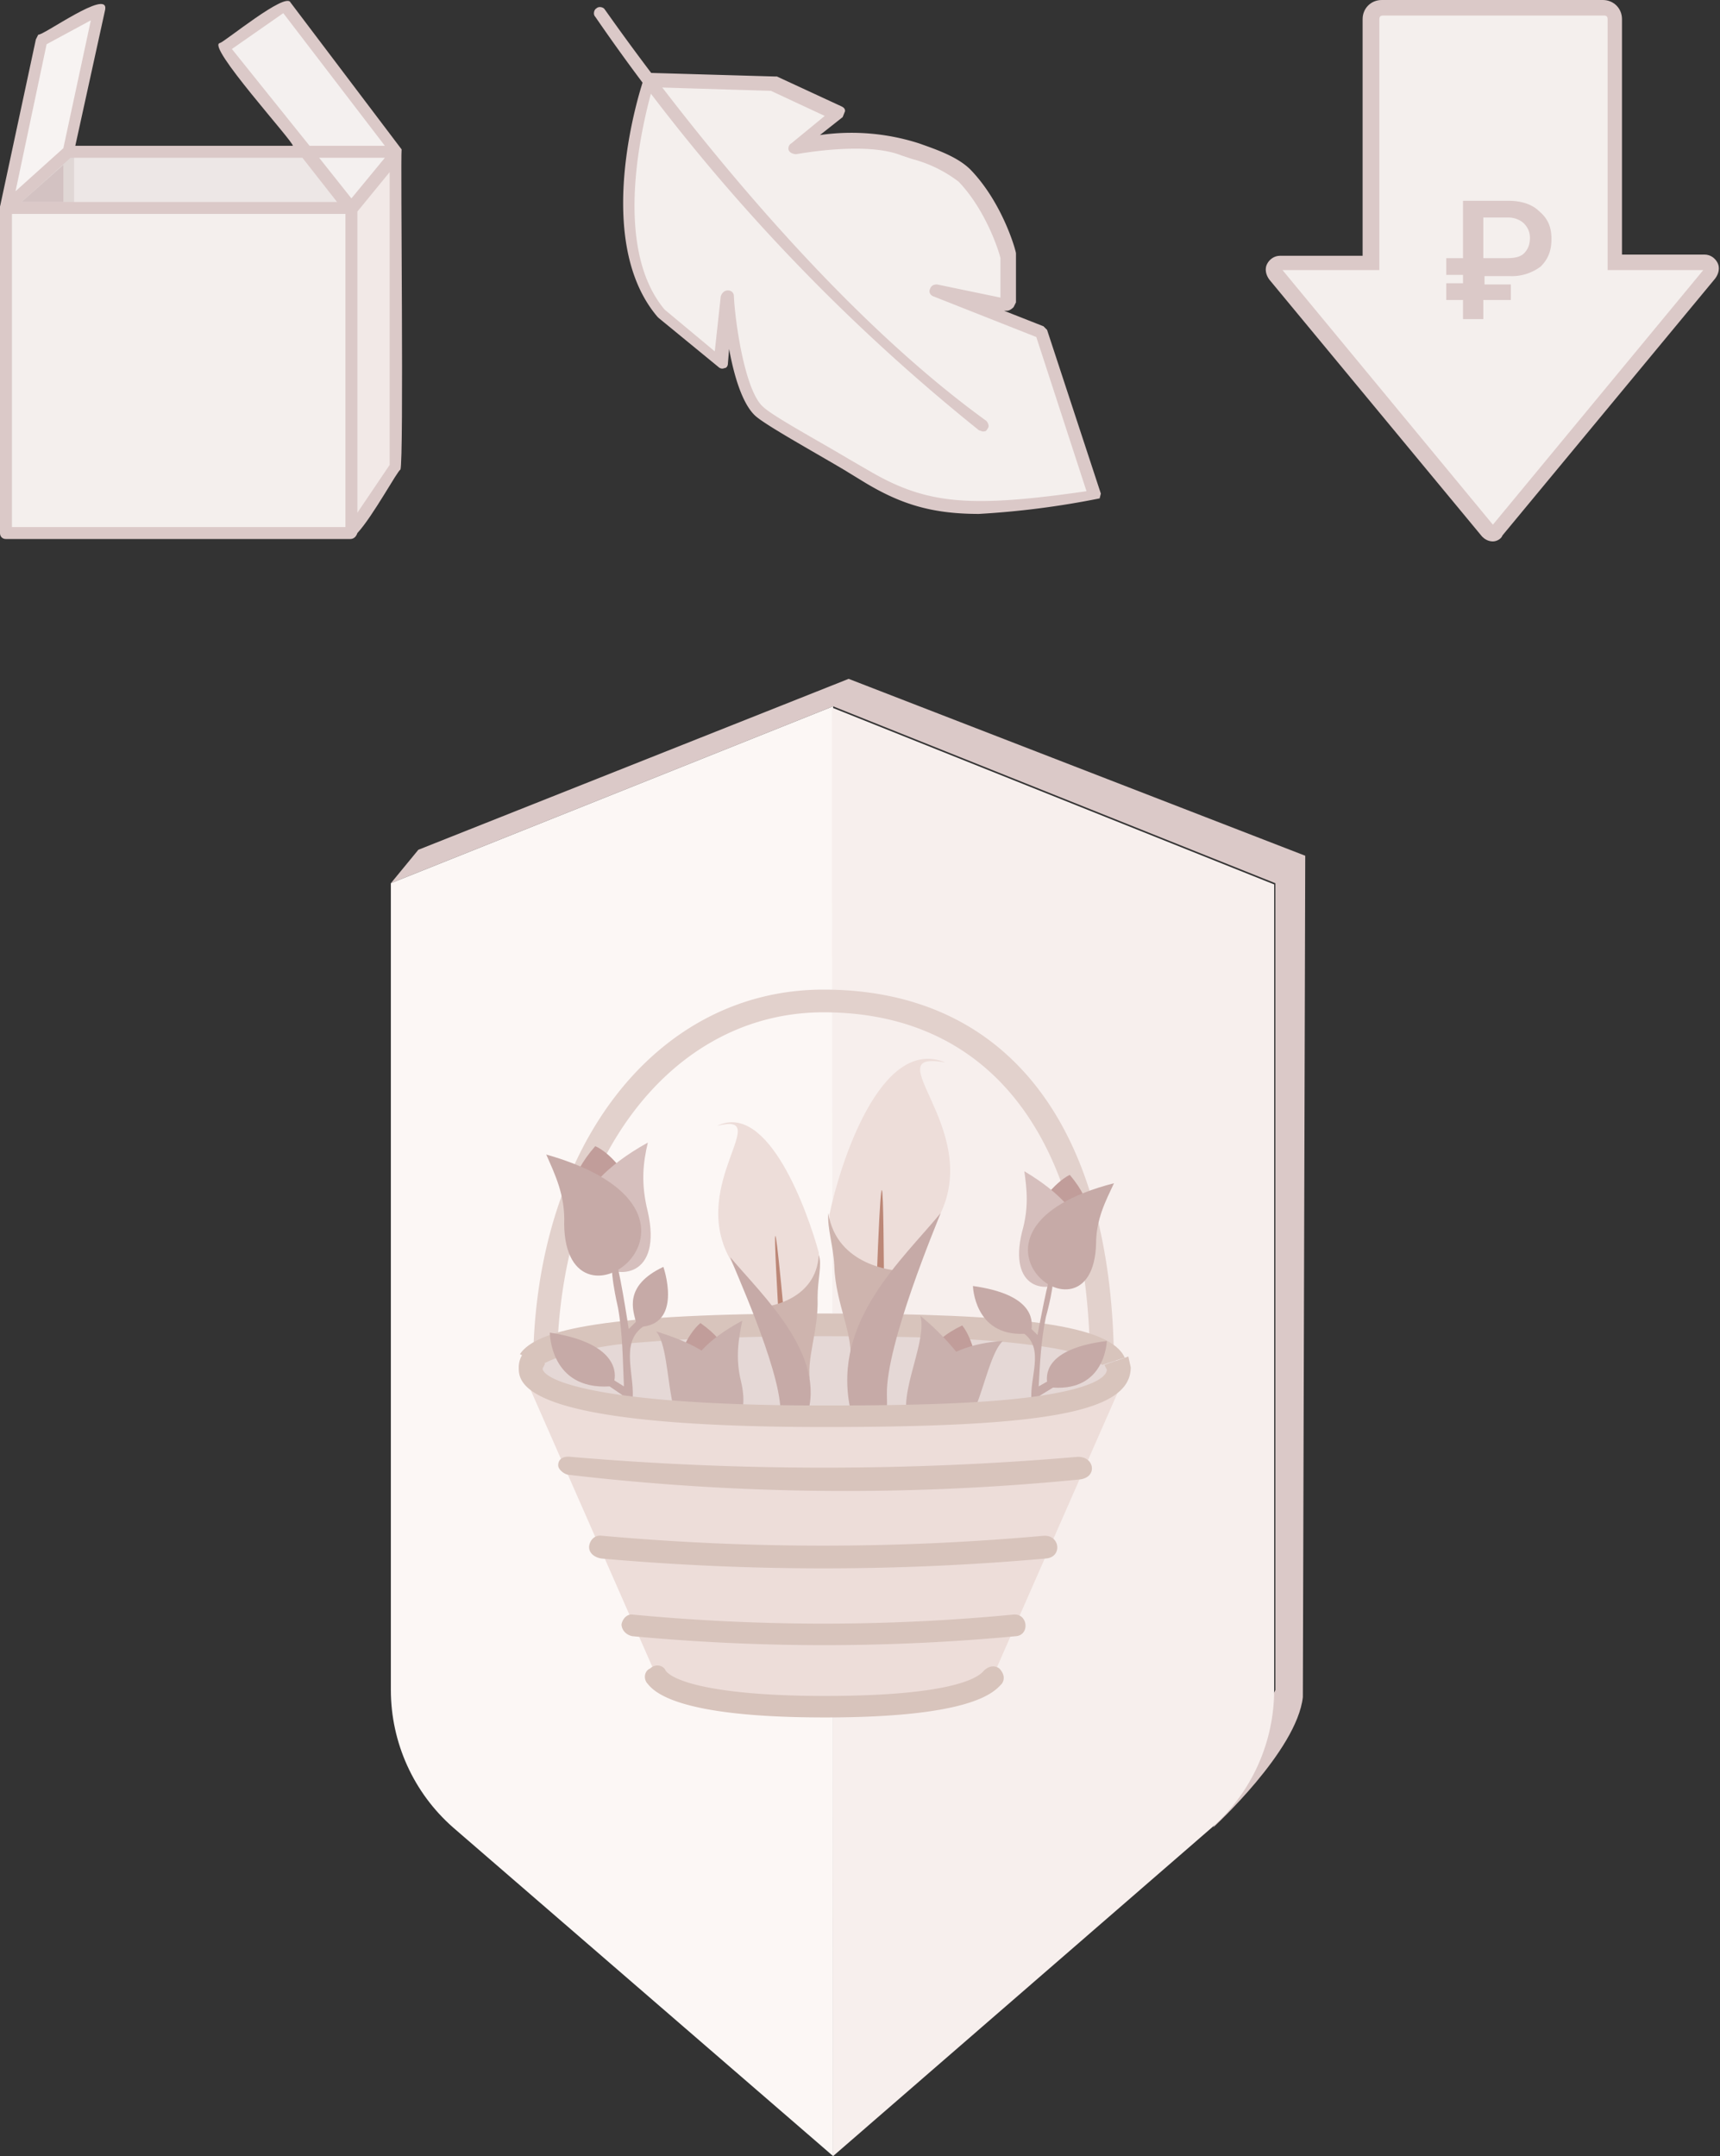 <svg version="1.1" id="Layer_1" xmlns="http://www.w3.org/2000/svg" x="0" y="0" viewBox="0 0 143.9 180.4" style="enable-background:new 0 0 143.9 180.4" xml:space="preserve"><rect x="0" y="0" width="143.9" height="180.4" fill="#333333" stroke="none"/><style>.st0{fill:#dbc9c8}.st5{fill:#d8c4bc}.st6{fill:#c19d9a}.st7{fill:#d6bfbd}.st8{fill:#c6aaa7}.st9{fill:#c9b0ad}.st10{fill:#edddd9}.st11{fill:#bc8777}.st12{fill:#ceb4ae}.st13{fill:#f4efed}</style><path class="st0" d="M71 56.8 35 71.1l-2.3 2.8 37-14.8 37 14.8v67.5l-5.2 11.5s7-6.4 7.5-10.9l.2-70.4L71 56.8z"/><path d="M32.7 73.9v67.5c0 4.4 1.9 8.6 5.2 11.5l31.8 27.5V59.1l-37 14.8z" style="fill:#fcf7f5"/><path d="m69.7 180.4 31.7-27.5c3.3-2.9 5.2-7.1 5.2-11.5V74l-37-14.8.1 121.2z" style="fill:#f7efed"/><path d="M92.2 115.5a1 1 0 0 1-1-1c0-18.9-8.1-29.8-22.3-29.8-12.9 0-22.3 12.6-22.3 29.8 0 .5-.4 1-1 1s-1-.4-1-1c0-18.4 10.2-31.7 24.3-31.7 15.5 0 24.3 11.6 24.3 31.7 0 .5-.5 1-1 1z" style="fill:#e2d1cc"/><path d="M93.5 114.5c1.3-5.2-50.5-5.1-49.2 0-1.2 5.3 50.7 5.8 49.2 0z" style="fill:#e5d8d6"/><path class="st5" d="M51.6 112.5c3.9-.4 9.5-.7 17.2-.7 7.9 0 13.4.2 17.2.7 4.4.5 5.7 1.3 6.2 1.7l1.9-.6c-1.2-2.7-8.5-3.7-25.4-3.7-17.9 0-23.8 1.3-25.2 3.4l1.8.9c.7-.4 2.1-1.1 6.3-1.7z"/><path class="st6" d="M86.8 101s1.3-2 2.7-2.7c4.2 5-1.7 5.6-2.7 2.7z"/><path class="st7" d="M85.7 98c12.6 7.5-2.5 14.6-.2 5.1.6-2.1.4-3.6.2-5.1z"/><path class="st8" d="M87.5 110.2c-.4 1.9-.5 3.9-.6 5.8l.7-.4c-.1-.9.2-2.8 5-3.4 0 0-.1 4.2-4.5 3.9l-1.8 1.1c-.2-1.9 1.1-4.3-.6-5.6-4.2.2-4.3-4-4.3-4 5 .7 5 2.8 4.9 3.6l.5.5s1-5.4 1.2-5.2c.4.5-.5 3.7-.5 3.7z"/><path class="st8" d="M93.2 99c-15.1 3.9-1.8 14.5-1.5 5.1 0-2.1.8-3.6 1.5-5.1z"/><path class="st6" d="M56.7 113.9s.7-2.2 1.9-3.2c5.1 3.6-.3 5.6-1.9 3.2z"/><path class="st9" d="M62 115.6c-.5-2-.2-3.6.1-5.1-1.5.8-2.7 1.7-3.4 2.5-1-.6-2.2-1.1-3.8-1.6 1.6 1.9.4 10.4 4.4 8.4 1.7.3 3.5-.8 2.7-4.2z"/><path class="st6" d="M81.8 114.3s-.4-2.3-1.3-3.4c-5.6 2.7-.7 5.4 1.3 3.4z"/><path class="st9" d="M80 113.1a21 21 0 0 0-3-3c.8 2.7-3.8 9.8 1.1 9.6 3.6 2.7 4-5.8 5.8-7.5-1.5.1-2.8.4-3.9.9z"/><path class="st10" d="M68.5 104.8c.4 6.7-4 7.1-7.5.4-3.3-6.2 3.8-12.2-1-11 4.3-2.1 7.6 7.3 8.5 10.6z"/><path class="st11" d="M65.3 112.9c-.2-3.7-1.2-19.6.6.4l-.6-.4z"/><path class="st12" d="M68.4 108.6c.1 2.8-1 5.1-.6 7.2-.4-2.6-2.1-4.5-3.6-6.5 0 0 4.1-.5 4.3-4.3.3.8-.1 2-.1 3.6z"/><path class="st8" d="M67.5 118.5c-.3.8-2.2.4-2.2-.5-.1-3.7-4-12.1-4.2-12.8 2.7 3.2 8.1 8.2 6.4 13.3z"/><path class="st10" d="M69.4 101.6c.1 7.8 5.4 8 9.3-.1 3.4-7.2-5.6-13.7.4-12.6-5.5-2.3-8.9 8.8-9.7 12.7z"/><path class="st11" d="M74 110.7c-.1-4.2 0-23-.8.4l.8-.4z"/><path class="st12" d="M69.8 105.9c.1 3.3 1.7 5.8 1.3 8.2.4-3 2.2-5.3 3.9-7.8 0 0-5-.3-5.7-4.8-.1 1.3.4 2.6.5 4.4z"/><path class="st8" d="M71.1 117.7c1.1 6.4 3.3 5.9 3.1-1-.1-4.2 4.2-14.4 4.5-15.2-3.3 4-9 9-7.6 16.2z"/><path class="st6" d="M52.8 99s-1.4-2.4-3-3.1c-4.8 5.5 1.7 6.2 3 3.1z"/><path class="st7" d="M54.2 95.6c-14.4 8 2.4 16.5 0 5.8-.6-2.4-.4-4.1 0-5.8z"/><path class="st8" d="M51.7 109.4c.4 2.2.4 4.4.5 6.6l-.8-.5c.2-1-.2-3.2-5.4-4 0 0 0 4.8 5 4.5l1.9 1.3c.3-2.1-1.1-4.9.9-6.3 3.3-.4 1.7-5 1.7-5-3.4 1.6-2.5 3.7-2.3 4.6l-.6.6s-.9-6-1.2-5.9c-.6.3.3 4.1.3 4.1z"/><path class="st8" d="M45.7 96.6c16.9 4.8 1.6 16.4 1.5 5.8.1-2.4-.8-4.2-1.5-5.8z"/><path class="st10" d="m44 115.4 10.9 24.8c1.6 2 9 2.5 14.1 2.5 5.9 0 12.6-.4 14.1-2.5L94 115.4l-9.1 3.1H55.2L44 115.4z"/><path class="st5" d="M90.2 123.8a199.3 199.3 0 0 1-42.6-.4c-.3 0-.9-.4-.9-.8 0-.5.4-.8 1.1-.7a249 249 0 0 0 42.3 0c1.5-.1 1.8 1.8.1 1.9zM87.5 130.4a210 210 0 0 1-37.2 0c-.6-.1-1.1-.5-1-1.1.1-.5.5-.9 1.1-.8 12.3 1.1 24.6 1.1 36.9 0 1.4-.1 1.6 1.8.2 1.9zM85 136.9c-10.7 1-21.4 1-32.1 0-.5-.1-.9-.5-.9-1 .1-.5.5-.9 1-.8 10.6 1 21.2 1 31.7 0 1.3-.2 1.5 1.7.3 1.8zM69 143.7c-8.4 0-13.4-1-14.8-2.8-.4-.4-.3-1.1.2-1.3.4-.4 1.1-.3 1.3.2.8 1 4.7 2.1 13.3 2.1 10.9 0 12.9-1.6 13.3-2.1.4-.4.9-.5 1.3-.2.4.4.5.9.2 1.3-.6.6-2.2 2.8-14.8 2.8zM92.4 114.2l.2.4c0 .3-.3 1.5-6.4 2.3-3.9.5-9.2.7-17.2.7-19.4 0-23.6-2.2-23.6-3.1l.2-.4-1.8-.9a2 2 0 0 0-.4 1.2c0 1.3 0 5 25.6 5 18.8 0 25.6-1.3 25.6-5l-.2-.9-2 .7z"/><path class="st13" d="M54.2 6.7s-4.4 13.1 1 19.5l5 4.1.7-5.5s.5 7.7 2.6 9.6c1.1 1 6.9 4.2 9.2 5.5 4.8 2.8 8.5 3.2 19 1.5l-4.5-13.7-8.8-3.5 6 1.2v-4s-1-4-3.7-6.7c-1.2-1.2-3.9-1.9-5-2.4-3.1-1.3-9.1-.1-9.1-.1l3.5-2.7L64.7 7l-10.5-.3z"/><path class="st0" d="M81.9 43c-3.9 0-6.5-.8-9.5-2.6l-1.8-1.1c-2.7-1.6-6.5-3.7-7.4-4.5-1.1-1-1.8-3.4-2.2-5.6l-.1 1.2c0 .2-.1.4-.3.4-.2.1-.4 0-.5-.1l-5-4.1-.1-.1c-5.6-6.6-1.3-19.5-1.1-20 .1-.2.3-.4.5-.4l10.4.3h.2l5.4 2.5c.2.1.3.2.3.4l-.2.5-1.9 1.5a18.5 18.5 0 0 1 8.3.7c1.4.5 3.2 1.1 4.3 2.2 2.7 2.8 3.8 6.8 3.8 7v4.1l-.2.4c-.3.3-.5.3-.6.3H84l3.3 1.3.3.3 4.5 13.7-.1.4A71.8 71.8 0 0 1 81.9 43zm-21-18.7c.3 0 .5.2.5.5.1 2.1.9 7.8 2.4 9.2.8.8 4.7 2.9 7.2 4.4l1.9 1.1c4.7 2.7 8.3 3 18 1.6l-4.2-12.9-8.6-3.4c-.3-.1-.4-.4-.3-.6.1-.3.3-.4.6-.4l5.3 1.1v-3.3c-.1-.5-1.2-4-3.5-6.4a11 11 0 0 0-3.9-1.9l-.9-.3c-3-1.2-8.7-.1-8.8-.1-.2 0-.5-.1-.6-.3s0-.5.2-.6L69 9.7l-4.5-2.1-9.9-.3c-.6 2.2-3.6 13.1 1 18.6l4.2 3.5.5-4.6c.1-.3.3-.5.6-.5z"/><path class="st0" d="m82.2 36.1-.3-.1A161.7 161.7 0 0 1 49.8 1.4c-.2-.2-.1-.6.1-.7.2-.2.6-.1.7.1.2.2 15.3 22.4 31.9 34.4.2.2.3.5.1.7-.1.2-.2.2-.4.2z"/><path class="st13" d="M.5 17.4h28.9v27.2H.5z"/><path style="fill:#f2e9e7" d="m29.3 17.4 3.8-4.7V39l-3.8 5.6z"/><path style="fill:#ede7e6" d="m.5 17.4 5.2-4.7h27.4l-3.8 4.7z"/><path style="fill:#d3c2c2" d="M5.7 12.7v4.7H.5z"/><path d="M5.7 17.9H.5a.5.5 0 0 1-.5-.3c0-.2 0-.4.2-.6l5.2-4.7c.1-.1.3-.2.5-.1s.3.3.3.4v4.7c0 .4-.2.6-.5.6zm-3.9-1h3.5v-3.1l-3.5 3.1z" style="fill:#e0d7d5"/><path style="fill:#f7f3f2" d="m.5 17.4 2.9-14L8.3.7l-2.6 12z"/><path style="fill:#f4f0ef" d="m29.3 17.4 3.8-4.7L23.8.5 18.7 4z"/><path class="st0" d="M33.6 12.5 24.3.2c-.4-.9-5.5 3.3-5.9 3.4-1.2.2 6.2 8.3 6.1 8.6H6.3L8.8.8C9.1-1 3.6 3 3.2 2.9l-.2.4-3 14v27.3c0 .3.2.5.5.5h28.8c.3 0 .5-.2.6-.5 1.3-1.4 3.4-5.3 3.6-5.3.3-.8 0-26 .1-26.8zM19.4 4.1l4.3-3 8.5 11.1h-6.3l-6.5-8.1zm10 12.5-2.7-3.4h5.5l-2.8 3.4zm-4.1-3.4 2.9 3.7H1.8l4.1-3.7h19.4zM3.9 3.7l3.7-2-2.3 10.7-4 3.6L3.9 3.7zM1 17.9h27.9v26.2H1V17.9zm31.6 21-2.7 4V17.7l2.7-3.3v24.5z"/><path class="st13" d="M142.7 22h-7.6V1.6c0-.5-.4-1-1-1h-18.5a1 1 0 0 0-1 1V22H107c-.5 0-.7.5-.4.9l17.8 21.5c.2.3.6.3.9 0l17.8-21.5c.3-.4 0-.9-.4-.9z"/><path class="st0" d="M124.9 45.3c-.4 0-.7-.2-.9-.4l-17.8-21.5c-.3-.4-.4-.9-.2-1.3s.6-.7 1.1-.7h6.9V1.6c0-.9.7-1.6 1.6-1.6h18.5c.9 0 1.6.7 1.6 1.6v19.7h6.9c.5 0 .9.3 1.1.7.2.4.1.9-.2 1.3l-17.8 21.5c-.1.3-.5.5-.8.5zm-17.6-22.7 17.6 21.3 17.6-21.3h-8v-21c0-.2-.1-.3-.3-.3h-18.5c-.2 0-.3.1-.3.3v21h-8.1z"/><path class="st0" d="M126.3 25.1h-2.2v1.6h-1.7v-1.6H121v-1.4h1.4V23H121v-1.4h1.4v-4.8h3.8c1.1 0 2 .3 2.6.9.7.6 1 1.3 1 2.3s-.3 1.7-.9 2.3a4 4 0 0 1-2.6.8h-2.1v.7h2.2v1.3h-.1zm-2.2-3.5h2c.6 0 1.1-.1 1.4-.4s.5-.7.5-1.3c0-.5-.2-.9-.5-1.2-.3-.3-.8-.5-1.3-.5h-2.1v3.4z"/></svg>